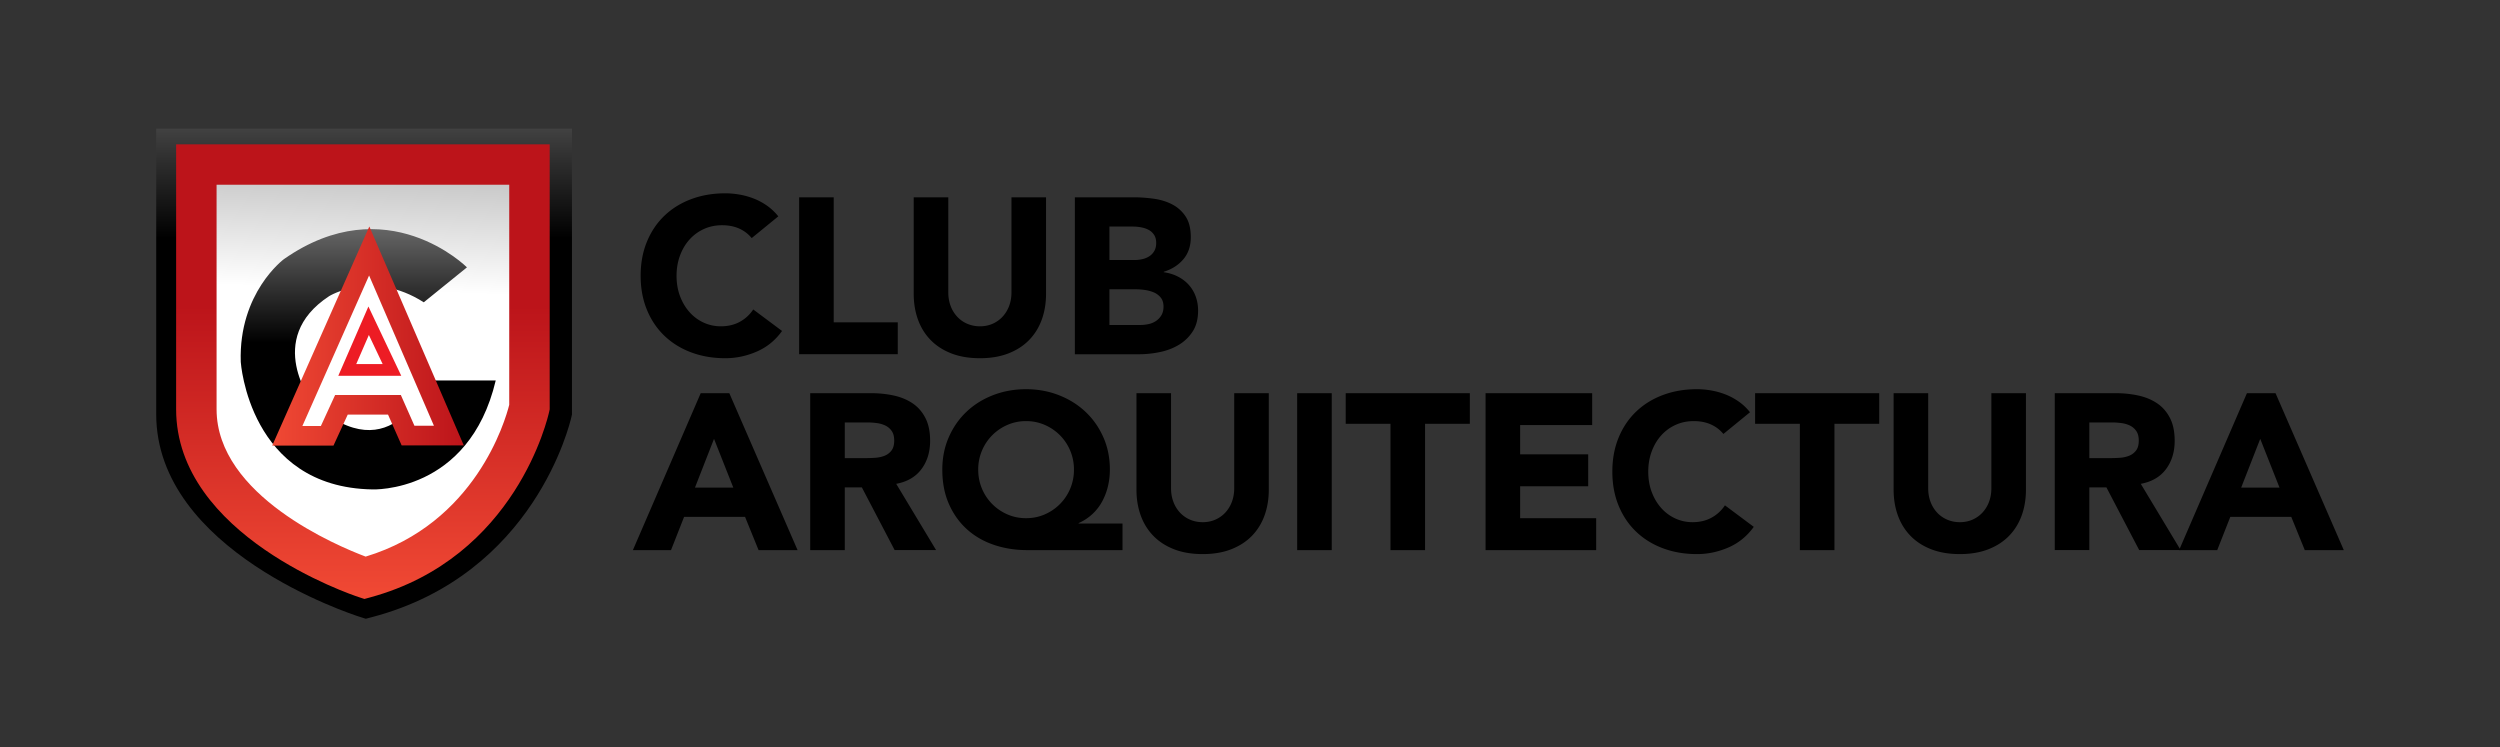 <svg xmlns="http://www.w3.org/2000/svg" width="485" height="145" xml:space="preserve"><rect width="100%" height="100%" fill="#333333" stroke="none"/><path fill-rule="evenodd" clip-rule="evenodd" d="M34.603 80.355V29.26h72.061v50.666s-6.227 27.908-35.587 35.639c-.001-.001-36.474-11.594-36.474-35.21"/><linearGradient id="a" gradientUnits="userSpaceOnUse" x1="70.633" y1="-36.965" x2="70.633" y2="46.237"><stop offset="0" style="stop-color:#fff"/><stop offset="1" style="stop-color:#000"/></linearGradient><path fill="url(#a)" d="m70.964 120.039-1.19-.378c-1.611-.513-39.47-12.851-39.47-39.306V24.961h80.658v55.438l-.103.463c-.278 1.244-7.16 30.559-38.688 38.859l-1.207.318zm-32.063-86.48v46.797c0 8.196 5.423 15.85 16.116 22.75 6.706 4.326 13.535 6.998 16.199 7.959 23.779-6.92 30.256-28.256 31.146-31.661V33.559H38.901z"/><linearGradient id="b" gradientUnits="userSpaceOnUse" x1="70.374" y1="56.247" x2="74.107" y2="-45.087"><stop offset="0" style="stop-color:#fff"/><stop offset="1" style="stop-color:#000"/></linearGradient><path fill-rule="evenodd" clip-rule="evenodd" fill="url(#b)" d="M38.092 79.391V31.92h64.623v47.072s-5.583 25.93-31.912 33.109c0 .001-32.711-10.768-32.711-32.71"/><linearGradient id="c" gradientUnits="userSpaceOnUse" x1="70.403" y1="115.569" x2="70.403" y2="59.366"><stop offset="0" style="stop-color:#f04934"/><stop offset="1" style="stop-color:#bc141a"/></linearGradient><path fill="url(#c)" d="m70.696 116.199-1.12-.369c-1.446-.477-35.408-11.939-35.408-36.439V27.996h72.471v51.415l-.088.407c-.249 1.154-6.41 28.351-34.716 36.069l-1.139.312zm-28.68-80.355v43.547c0 16.747 23.518 26.559 28.922 28.59 21.297-6.455 27.073-26.342 27.853-29.445V35.844H42.016z"/><linearGradient id="d" gradientUnits="userSpaceOnUse" x1="71.431" y1="11.035" x2="71.431" y2="66.502"><stop offset="0" style="stop-color:#fff"/><stop offset="1" style="stop-color:#000"/></linearGradient><path fill-rule="evenodd" clip-rule="evenodd" fill="url(#d)" d="m82.211 58.646 8.377-6.781S75.03 36.307 55.084 50.269c0 0-8.817 6.498-8.377 19.946 0 0 1.596 24.335 25.531 24.733 0 0 18.748.797 23.934-21.143H83.008s-6.781 18.348-22.339 4.387c0 0-9.573-12.365 3.192-20.743 0 .001 8.377-5.185 18.35 1.197z"/><linearGradient id="e" gradientUnits="userSpaceOnUse" x1="52.806" y1="65.193" x2="89.975" y2="65.193"><stop offset="0" style="stop-color:#f04934"/><stop offset="1" style="stop-color:#bc141a"/></linearGradient><path fill-rule="evenodd" clip-rule="evenodd" fill="#FFF" stroke="url(#e)" stroke-width="3.81" d="M71.626 48.69 55.734 84.545h7.739l2.764-6.014H76.52l2.638 5.966h7.92z"/><path clip-rule="evenodd" fill="none" stroke="#ED1C24" stroke-width="2.286" d="m71.516 62.223-4.148 9.545h8.673z"/><path d="M145.829 46.189a6.595 6.595 0 0 0-2.43-1.849c-.961-.431-2.071-.646-3.332-.646-1.262 0-2.43.244-3.505.731s-2.007 1.168-2.795 2.042c-.789.875-1.405 1.914-1.849 3.118-.445 1.203-.667 2.509-.667 3.912 0 1.435.222 2.746.667 3.936.443 1.189 1.053 2.222 1.827 3.096a8.245 8.245 0 0 0 2.73 2.042 7.886 7.886 0 0 0 3.375.731c1.376 0 2.595-.286 3.655-.86a7.267 7.267 0 0 0 2.623-2.407l5.59 4.171c-1.29 1.806-2.924 3.139-4.901 3.999-1.979.859-4.015 1.29-6.106 1.29-2.38 0-4.572-.373-6.579-1.118s-3.741-1.813-5.203-3.204c-1.462-1.39-2.602-3.074-3.418-5.052-.817-1.979-1.226-4.186-1.226-6.623 0-2.436.408-4.644 1.226-6.622.816-1.978 1.956-3.661 3.418-5.052s3.196-2.458 5.203-3.204c2.007-.745 4.199-1.117 6.579-1.117.86 0 1.756.079 2.688.236s1.849.408 2.752.752c.903.345 1.77.803 2.602 1.376a10.395 10.395 0 0 1 2.236 2.107l-5.16 4.215zm9.202-7.912h6.708v24.252h12.427v6.192h-19.135V38.277zm47.901 18.705c0 1.807-.272 3.469-.816 4.988-.545 1.52-1.354 2.838-2.43 3.956s-2.415 1.993-4.021 2.623-3.455.946-5.547.946c-2.122 0-3.985-.316-5.591-.946-1.604-.63-2.944-1.505-4.02-2.623s-1.886-2.437-2.43-3.956c-.545-1.52-.816-3.182-.816-4.988V38.277h6.708v18.447c0 .946.15 1.821.451 2.623a6.264 6.264 0 0 0 1.269 2.086 5.748 5.748 0 0 0 1.956 1.376 6.153 6.153 0 0 0 2.473.494c.888 0 1.705-.165 2.451-.494a5.823 5.823 0 0 0 1.935-1.376 6.28 6.28 0 0 0 1.269-2.086c.301-.802.451-1.677.451-2.623V38.277h6.708v18.705zm5.59-18.705h11.353c1.318 0 2.645.094 3.978.279 1.333.188 2.529.56 3.59 1.118a6.883 6.883 0 0 1 2.58 2.344c.66 1.004.99 2.337.99 3.999 0 1.72-.48 3.146-1.441 4.278-.961 1.133-2.229 1.942-3.806 2.43v.086c1.003.144 1.914.423 2.73.839.817.415 1.52.945 2.108 1.591a6.823 6.823 0 0 1 1.354 2.258c.314.859.473 1.777.473 2.752 0 1.605-.344 2.945-1.031 4.021-.688 1.074-1.577 1.942-2.667 2.602s-2.315 1.133-3.676 1.419c-1.362.286-2.717.43-4.063.43h-12.471V38.277zm6.708 12.169h4.859c.516 0 1.024-.057 1.526-.172a4.207 4.207 0 0 0 1.354-.559c.401-.259.724-.603.968-1.032.243-.43.365-.946.365-1.548 0-.631-.137-1.154-.408-1.569-.273-.416-.624-.738-1.054-.968s-.918-.394-1.462-.495a8.806 8.806 0 0 0-1.591-.15h-4.559v6.493zm0 12.6h6.021c.516 0 1.038-.058 1.569-.172a4.109 4.109 0 0 0 1.44-.603c.43-.286.78-.659 1.054-1.118.271-.458.408-1.017.408-1.677 0-.716-.18-1.297-.537-1.741a3.433 3.433 0 0 0-1.354-1.011 7.002 7.002 0 0 0-1.764-.474 13.11 13.11 0 0 0-1.763-.129h-5.074v6.925zm-79.291 13.231h5.547l13.243 30.444h-7.567l-2.623-6.45h-11.825l-2.537 6.45h-7.396l13.158-30.444zm2.58 8.859-3.697 9.46h7.438l-3.741-9.46zm18.662-8.859h11.782c1.548 0 3.017.15 4.407.452 1.391.301 2.608.803 3.655 1.505 1.046.702 1.877 1.648 2.494 2.838.616 1.189.924 2.673.924 4.45 0 2.15-.559 3.978-1.677 5.482s-2.752 2.459-4.902 2.859l7.74 12.857h-8.041L167.2 94.553h-3.312v12.169h-6.708V76.277zm6.708 12.6h3.956c.602 0 1.239-.021 1.913-.064s1.283-.172 1.828-.388a3.164 3.164 0 0 0 1.354-1.01c.357-.459.537-1.104.537-1.936 0-.773-.157-1.39-.473-1.849a3.17 3.17 0 0 0-1.204-1.054 5.37 5.37 0 0 0-1.677-.494 13.686 13.686 0 0 0-1.85-.129h-4.386v6.924zm53.879 17.845H199.32c-2.381 0-4.58-.351-6.602-1.054-2.02-.702-3.762-1.727-5.223-3.074-1.463-1.348-2.609-2.981-3.44-4.902-.832-1.92-1.247-4.113-1.247-6.579 0-2.293.423-4.399 1.269-6.32.845-1.921 1.999-3.569 3.462-4.945 1.461-1.376 3.182-2.443 5.158-3.203 1.979-.76 4.1-1.14 6.365-1.14 2.264 0 4.385.387 6.363 1.161 1.979.773 3.699 1.849 5.16 3.225 1.463 1.376 2.615 3.018 3.461 4.924s1.27 4.006 1.27 6.299c0 1.09-.123 2.15-.365 3.183a12.103 12.103 0 0 1-1.098 2.924 9.516 9.516 0 0 1-1.891 2.473 9.598 9.598 0 0 1-2.709 1.784v.086h8.514v5.158zm-27.995-15.61c0 1.319.244 2.552.732 3.698a9.295 9.295 0 0 0 1.998 2.988 9.47 9.47 0 0 0 2.945 2c1.119.487 2.322.73 3.613.73 1.289 0 2.494-.243 3.611-.73a9.435 9.435 0 0 0 2.945-2 9.344 9.344 0 0 0 2-2.988 9.374 9.374 0 0 0 .73-3.698 9.377 9.377 0 0 0-.73-3.697 9.37 9.37 0 0 0-2-2.989 9.478 9.478 0 0 0-2.945-1.999 8.94 8.94 0 0 0-3.611-.731 8.95 8.95 0 0 0-3.613.731 9.49 9.49 0 0 0-2.945 1.999 9.343 9.343 0 0 0-1.998 2.989 9.364 9.364 0 0 0-.732 3.697zm56.373 3.87c0 1.807-.272 3.469-.816 4.988-.545 1.52-1.354 2.838-2.43 3.956s-2.415 1.993-4.021 2.623-3.455.946-5.547.946c-2.121 0-3.985-.316-5.59-.946-1.606-.63-2.945-1.505-4.021-2.623s-1.886-2.437-2.43-3.956c-.545-1.52-.817-3.182-.817-4.988V76.277h6.708v18.447c0 .946.15 1.821.452 2.623a6.264 6.264 0 0 0 1.269 2.086 5.748 5.748 0 0 0 1.956 1.376c.76.329 1.584.494 2.473.494s1.705-.165 2.451-.494a5.816 5.816 0 0 0 1.936-1.376 6.295 6.295 0 0 0 1.268-2.086c.301-.802.451-1.677.451-2.623V76.277h6.708v18.705zm5.504-18.705h6.708v30.444h-6.708V76.277zm18.104 5.935h-8.687v-5.935h24.08v5.935h-8.686v24.51h-6.708v-24.51zm18.445-5.935h20.684v6.192h-13.976v5.676h13.201v6.192h-13.201v6.191h14.749v6.192h-21.457V76.277zm46.14 7.912a6.587 6.587 0 0 0-2.43-1.849c-.961-.43-2.071-.646-3.332-.646-1.262 0-2.43.244-3.505.731s-2.007 1.168-2.795 2.042c-.789.875-1.404 1.914-1.849 3.118-.445 1.204-.667 2.509-.667 3.913 0 1.434.222 2.745.667 3.935.444 1.189 1.054 2.222 1.827 3.096a8.255 8.255 0 0 0 2.73 2.042 7.887 7.887 0 0 0 3.376.731c1.376 0 2.594-.286 3.654-.86a7.267 7.267 0 0 0 2.623-2.407l5.591 4.171c-1.29 1.806-2.925 3.139-4.902 3.999-1.979.859-4.014 1.29-6.106 1.29-2.38 0-4.572-.373-6.579-1.118s-3.74-1.813-5.202-3.204c-1.463-1.39-2.602-3.074-3.419-5.052-.817-1.979-1.226-4.186-1.226-6.622s.408-4.645 1.226-6.622c.817-1.979 1.956-3.662 3.419-5.053 1.462-1.39 3.195-2.458 5.202-3.203s4.199-1.118 6.579-1.118c.86 0 1.756.079 2.688.236.932.158 1.85.408 2.752.753.903.344 1.771.803 2.602 1.376s1.576 1.275 2.236 2.106l-5.16 4.215zm14.835-1.977h-8.687v-5.935h24.08v5.935h-8.686v24.51h-6.708v-24.51zm43.859 12.77c0 1.807-.272 3.469-.816 4.988-.545 1.52-1.354 2.838-2.43 3.956s-2.415 1.993-4.021 2.623-3.455.946-5.547.946c-2.122 0-3.985-.316-5.59-.946-1.606-.63-2.945-1.505-4.021-2.623s-1.886-2.437-2.43-3.956c-.545-1.52-.817-3.182-.817-4.988V76.277h6.708v18.447c0 .946.15 1.821.452 2.623a6.264 6.264 0 0 0 1.269 2.086 5.748 5.748 0 0 0 1.956 1.376 6.153 6.153 0 0 0 2.473.494c.888 0 1.705-.165 2.451-.494a5.823 5.823 0 0 0 1.935-1.376 6.28 6.28 0 0 0 1.269-2.086c.301-.802.451-1.677.451-2.623V76.277h6.708v18.705zm5.591-18.705h11.782c1.548 0 3.017.15 4.407.452 1.391.301 2.608.803 3.655 1.505 1.046.702 1.877 1.648 2.494 2.838.616 1.189.925 2.673.925 4.45 0 2.15-.56 3.978-1.678 5.482-1.117 1.505-2.752 2.459-4.901 2.859l7.739 12.857h-8.041l-6.363-12.169h-3.312v12.169h-6.708V76.277zm6.708 12.6h3.956c.603 0 1.24-.021 1.914-.064a5.968 5.968 0 0 0 1.827-.388c.544-.215.996-.551 1.354-1.01s.537-1.104.537-1.936c0-.773-.157-1.39-.473-1.849a3.163 3.163 0 0 0-1.204-1.054 5.361 5.361 0 0 0-1.677-.494 13.683 13.683 0 0 0-1.849-.129h-4.387v6.924z"/><path d="M435.905 76.277h5.547l13.244 30.444h-7.568l-2.623-6.45H432.68l-2.537 6.45h-7.396l13.158-30.444zm2.58 8.859-3.698 9.46h7.438l-3.74-9.46z"/></svg>